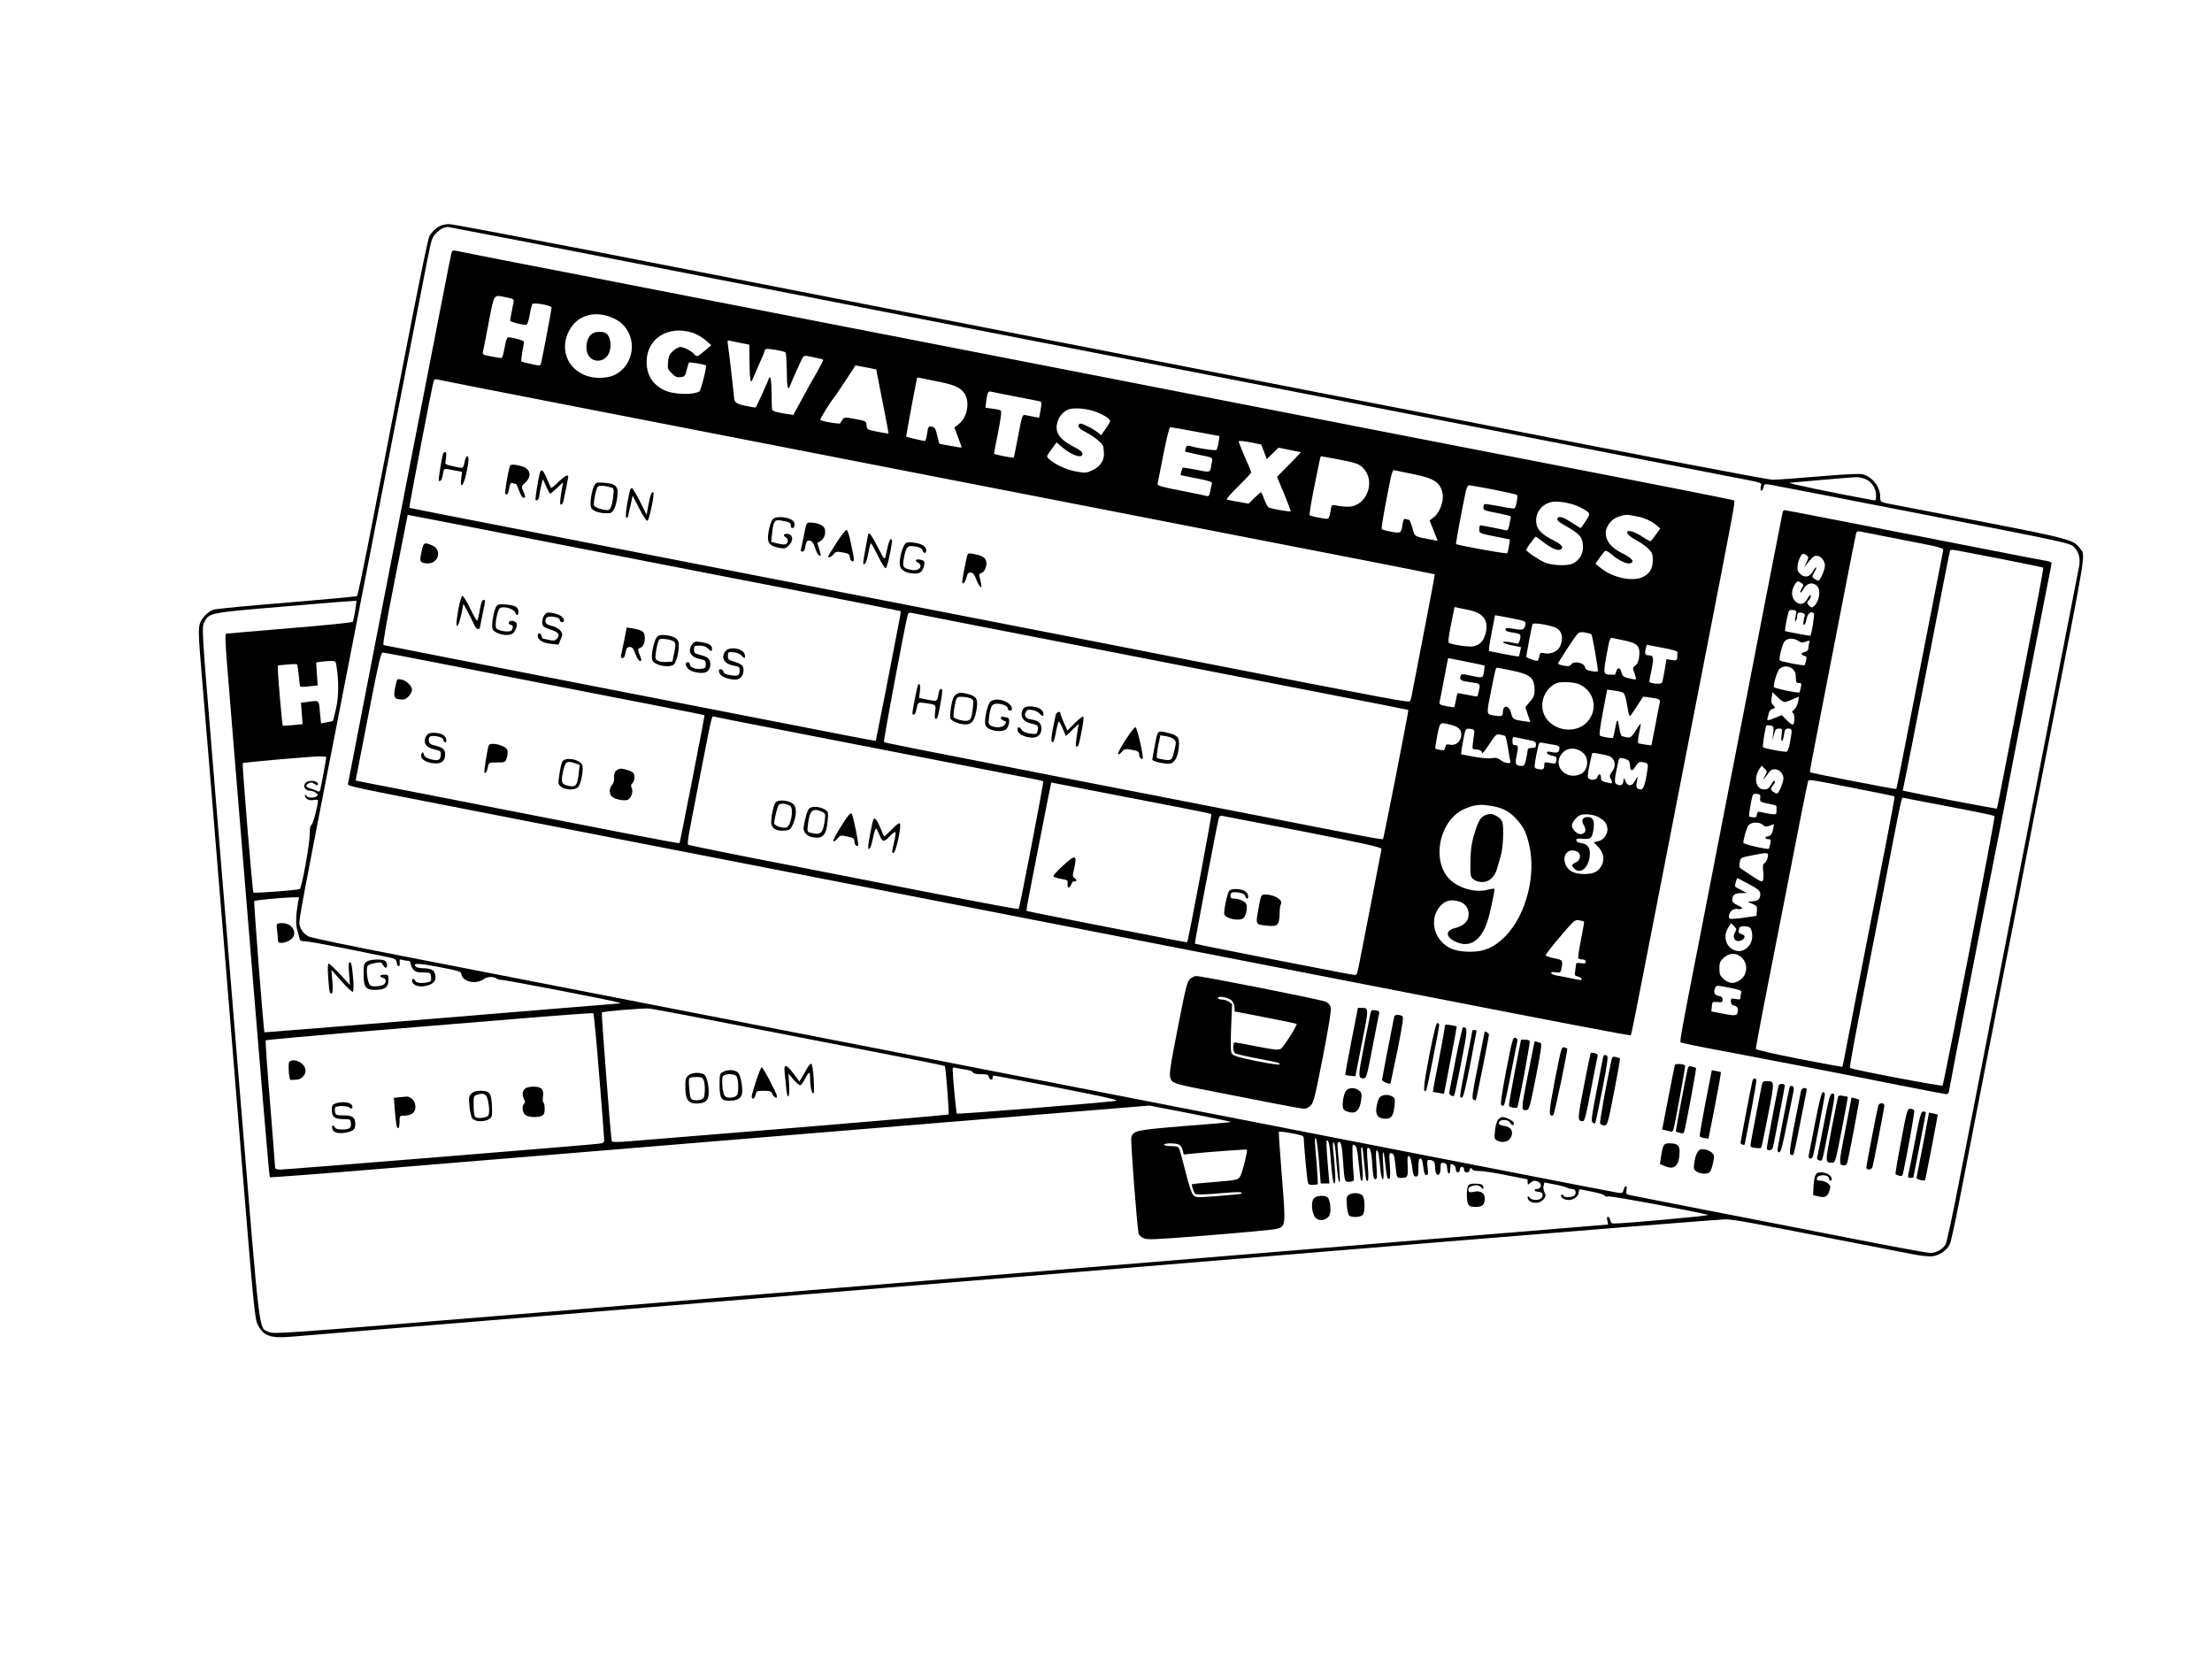 <?xml version="1.0" standalone="no"?>
<!DOCTYPE svg PUBLIC "-//W3C//DTD SVG 20010904//EN"
 "http://www.w3.org/TR/2001/REC-SVG-20010904/DTD/svg10.dtd">
<svg version="1.0" xmlns="http://www.w3.org/2000/svg"
 width="1600pt" height="1200pt" viewBox="0 0 1600 1200"
 preserveAspectRatio="xMidYMid meet">
<g transform="translate(0,1200) scale(0.1,-0.1)"
fill="#000000" stroke="none">
<path d="M3190 10369 c-32 -13 -68 -47 -85 -80 -8 -14 -61 -270 -120 -570 -58
-299 -142 -728 -186 -954 -44 -225 -109 -558 -144 -739 -36 -181 -68 -333 -72
-337 -4 -4 -233 -25 -509 -48 -275 -22 -514 -45 -530 -51 -37 -14 -71 -46 -92
-85 -19 -38 -19 -81 7 -385 11 -135 34 -409 51 -610 106 -1285 150 -1823 235
-2870 88 -1074 98 -1179 118 -1219 41 -84 92 -103 243 -90 55 5 293 24 529 44
237 19 732 60 1100 90 369 31 969 80 1335 110 366 30 1158 95 1760 145 602 50
1230 101 1395 115 165 13 1176 97 2246 185 1071 88 1973 160 2005 160 61 0
135 -13 834 -150 228 -44 462 -90 520 -101 58 -12 124 -19 147 -16 52 5 110
47 128 91 7 17 34 139 60 271 25 132 86 445 135 695 49 250 102 525 119 610
34 175 91 470 152 778 41 210 81 417 143 740 19 97 71 362 115 587 274 1401
257 1291 213 1352 -41 57 -81 68 -677 184 -313 60 -606 117 -650 125 -118 22
-115 21 -115 61 0 71 -55 142 -125 162 -24 6 -119 2 -317 -15 -156 -13 -306
-24 -334 -24 -41 0 -1025 188 -2794 535 -96 19 -326 63 -510 99 -184 36 -614
120 -955 186 -341 67 -780 152 -975 190 -195 38 -805 157 -1355 264 -550 107
-1440 281 -1977 386 -538 104 -992 190 -1010 189 -18 0 -44 -5 -58 -10z m642
-124 c326 -64 940 -183 1363 -266 424 -82 964 -188 1200 -234 237 -46 673
-131 970 -189 297 -58 990 -193 1540 -300 550 -107 1430 -279 1955 -381 525
-102 1056 -206 1180 -230 124 -24 308 -60 410 -80 326 -63 293 -53 286 -86 -7
-36 11 -39 20 -3 6 24 9 25 48 18 22 -3 520 -100 1104 -214 1052 -205 1064
-208 1094 -237 35 -35 47 -82 37 -138 -10 -50 -259 -1329 -424 -2175 -68 -349
-171 -880 -230 -1180 -58 -300 -110 -565 -115 -590 -5 -25 -48 -245 -96 -490
-47 -245 -93 -457 -101 -471 -21 -36 -68 -62 -112 -62 -20 0 -301 52 -626 116
-324 64 -788 154 -1030 201 -242 48 -464 91 -493 97 -52 10 -53 11 -47 40 8
37 -12 40 -21 3 -6 -24 -10 -26 -43 -21 -20 3 -373 71 -786 152 -412 80 -1117
217 -1565 305 -448 87 -1071 209 -1385 270 -313 61 -649 126 -745 145 -96 19
-362 70 -590 115 -228 45 -759 148 -1180 230 -421 82 -952 185 -1180 230 -590
115 -643 125 -1360 265 -355 68 -660 132 -677 141 -36 19 -56 45 -67 87 -6 27
17 151 284 1517 49 250 168 862 265 1360 97 498 214 1099 260 1335 46 237 98
504 116 594 30 152 34 165 65 196 18 19 43 35 56 38 13 2 24 5 25 6 1 0 269
-51 595 -114z m9665 -1712 c44 -21 73 -67 73 -117 0 -37 -1 -38 -27 -33 -285
52 -621 123 -598 125 80 8 454 40 483 41 19 0 50 -7 69 -16z m-10928 -951 c-6
-38 -14 -74 -18 -80 -3 -5 -208 -26 -456 -46 -247 -20 -455 -39 -460 -40 -8
-3 -5 -71 7 -217 9 -118 54 -657 98 -1199 172 -2097 207 -2510 212 -2515 3 -3
360 24 794 60 1983 164 4081 336 4929 406 l640 52 300 -58 c165 -32 295 -60
290 -61 -6 -2 -158 -15 -340 -29 -351 -29 -369 -33 -382 -83 -6 -27 43 -669
54 -698 3 -8 18 -22 34 -30 27 -13 71 -11 477 21 246 20 464 40 484 46 69 18
69 22 40 381 -14 175 -24 320 -21 322 3 3 44 -2 92 -11 67 -12 87 -19 87 -32
0 -27 20 -254 26 -298 5 -41 7 -43 38 -43 18 0 35 2 37 4 3 3 -1 67 -7 143
-16 176 -16 199 -5 188 5 -6 15 -81 22 -167 l12 -158 32 0 31 0 -13 152 c-7
83 -10 154 -7 157 12 12 22 -27 28 -113 11 -147 18 -196 29 -196 10 0 6 99
-10 244 -4 39 -2 57 4 53 6 -4 14 -51 17 -104 9 -126 17 -183 25 -183 6 0 2
72 -13 238 -3 39 -1 52 9 52 16 0 22 -28 30 -145 10 -142 11 -147 48 -143 25
2 32 7 30 23 -10 110 -14 245 -7 245 25 -1 32 -25 42 -133 6 -65 13 -121 16
-124 15 -16 17 15 8 119 -9 104 -9 128 2 117 2 -2 9 -55 14 -117 6 -63 13
-116 16 -120 15 -14 17 14 9 118 -5 61 -6 113 -3 115 20 12 30 -21 36 -118 6
-85 10 -107 22 -107 13 0 14 16 8 105 -5 67 -4 105 2 105 11 0 17 -33 27 -142
4 -38 11 -68 17 -68 7 0 8 34 3 103 -9 122 4 124 16 2 9 -91 15 -109 30 -100
5 4 6 45 2 97 -6 85 -5 90 13 86 16 -3 20 -16 28 -91 9 -86 9 -87 37 -87 52 0
54 4 51 86 -3 60 -1 75 10 72 8 -3 16 -32 22 -76 7 -60 12 -72 27 -72 17 0 19
8 19 65 0 49 3 65 14 65 10 0 16 -19 21 -60 5 -44 11 -60 22 -60 13 0 15 9 9
55 -5 44 -3 55 8 55 34 0 46 -13 46 -49 0 -20 4 -42 9 -50 15 -23 31 -2 31 40
0 36 2 40 23 37 18 -2 23 -10 25 -40 4 -48 22 -50 22 -3 0 19 2 35 4 35 20 0
36 -16 36 -36 0 -15 6 -24 15 -24 8 0 15 9 15 20 0 11 7 20 15 20 8 0 15 -9
15 -20 0 -13 7 -20 20 -20 11 0 20 7 20 15 0 8 5 15 10 15 6 0 10 -4 10 -10 0
-5 22 -10 48 -10 26 0 115 -13 197 -30 83 -16 151 -30 153 -30 1 0 2 -10 2
-22 0 -20 1 -20 18 -5 22 20 42 21 66 4 21 -16 12 -47 -15 -47 -10 0 -19 -4
-19 -10 0 -5 11 -10 25 -10 30 0 43 -24 25 -45 -17 -21 -70 -19 -86 3 -11 14
-13 15 -14 2 -1 -42 75 -55 110 -20 23 23 24 33 10 60 -6 11 -8 30 -5 43 l6
24 72 -14 c40 -7 80 -18 89 -23 10 -6 27 -10 38 -10 25 0 36 -25 20 -45 -15
-18 -77 -20 -83 -2 -2 6 -8 9 -12 5 -15 -14 18 -38 51 -38 39 0 74 29 74 60 0
16 5 19 23 15 12 -3 53 -11 92 -19 38 -8 71 -19 73 -25 2 -6 14 -8 26 -5 21 5
679 -118 720 -134 14 -6 -619 -64 -686 -62 -9 0 -18 9 -20 22 -2 12 -9 23 -15
26 -9 2 -11 -5 -7 -26 l6 -29 -79 -7 c-43 -3 -541 -44 -1108 -91 -566 -46
-1714 -141 -2550 -210 -836 -69 -1657 -136 -1825 -150 -168 -14 -1156 -95
-2197 -181 -1826 -150 -1893 -155 -1927 -139 -76 36 -61 -86 -206 1675 -72
877 -165 2006 -206 2508 -74 899 -75 914 -57 950 35 70 30 69 590 116 280 24
509 42 511 41 1 -1 -3 -34 -9 -73z m-136 -394 c18 -107 18 -225 -2 -311 -11
-49 -21 -90 -23 -92 -2 -1 -22 -6 -45 -10 l-41 -7 -8 81 c-7 90 -3 86 -89 74
l-48 -6 6 -78 6 -77 -70 -7 c-39 -4 -72 -6 -74 -4 -4 5 -35 359 -35 403 l0 33
67 6 c37 4 69 4 72 1 3 -3 8 -39 12 -80 3 -41 8 -77 11 -80 3 -3 33 -2 66 2
l60 6 -6 83 -5 83 29 5 c16 2 48 5 70 6 40 1 42 -1 47 -31z m-73 -665 c0 -12
-40 -227 -45 -241 -3 -8 -10 -10 -22 -3 -10 5 -31 13 -48 18 -34 10 -38 21
-13 37 13 8 23 8 38 -2 24 -15 30 -15 30 -2 0 18 -43 28 -72 18 -45 -16 -31
-68 17 -68 12 0 30 -7 41 -15 16 -13 17 -16 4 -25 -21 -14 -67 -12 -73 3 -2 6
-7 9 -11 6 -4 -4 1 -14 10 -24 12 -12 27 -15 51 -12 18 3 33 3 33 -1 0 -36
-36 -175 -47 -179 -9 -4 -13 -25 -13 -72 0 -69 -57 -382 -72 -392 -11 -7 -329
-32 -335 -25 -7 7 -83 930 -77 936 6 6 468 46 552 49 28 0 52 -2 52 -6z m-204
-1050 c-15 -84 -18 -156 -8 -191 6 -20 13 -49 17 -64 4 -22 10 -26 38 -26 17
0 136 -21 262 -46 127 -26 268 -55 315 -64 81 -16 85 -19 90 -47 6 -34 26 -31
21 4 -2 21 0 23 21 18 12 -4 31 -7 41 -7 10 0 17 -8 17 -19 0 -10 8 -29 18
-42 15 -18 29 -23 73 -23 53 -1 54 -2 57 -32 3 -26 -1 -33 -20 -38 -42 -11
-88 -7 -94 9 -8 19 -24 20 -24 1 0 -27 41 -46 84 -40 58 9 86 29 86 62 0 48
-22 67 -79 68 -28 0 -56 5 -62 11 -28 28 10 28 163 -1 147 -28 163 -33 166
-53 8 -56 105 -76 163 -34 25 18 70 19 94 1 6 -4 21 -8 35 -8 27 0 785 -146
835 -161 28 -8 29 -9 5 -10 -14 -1 -594 -48 -1290 -106 -695 -57 -1265 -103
-1267 -102 -6 6 -79 943 -74 949 6 7 180 24 270 27 l54 1 -7 -37z m3329 -918
c413 -80 884 -172 1048 -204 164 -32 299 -60 301 -62 7 -7 33 -344 27 -350 -3
-3 -490 -45 -1081 -94 -591 -48 -1137 -93 -1214 -99 -94 -8 -139 -8 -141 -1
-7 23 -76 927 -72 932 8 7 298 32 342 28 22 -1 378 -69 790 -150z m-1151 -330
c20 -242 36 -452 36 -467 0 -25 -4 -27 -52 -32 -105 -12 -2254 -186 -2290
-186 -24 0 -38 5 -38 13 0 6 -16 216 -36 464 -21 249 -35 455 -32 458 3 3 275
28 604 56 330 27 860 71 1179 97 319 27 583 46 587 43 3 -3 23 -204 42 -446z
m2652 38 c25 -3 48 -12 51 -19 3 -9 23 -14 58 -14 44 0 54 -3 58 -20 6 -23 27
-27 27 -5 0 8 3 15 8 15 4 1 211 -39 461 -87 333 -65 446 -90 425 -95 -40 -10
-1146 -99 -1153 -93 -4 5 -29 257 -30 314 -1 20 3 22 24 17 14 -4 46 -9 71
-13z m1544 -543 c10 -5 21 -24 25 -40 l7 -31 56 6 c136 14 397 33 401 29 7 -7
-30 -155 -45 -186 -17 -33 -21 -34 -204 -49 -80 -6 -147 -13 -148 -14 -2 -2 1
-20 8 -39 11 -34 14 -36 58 -36 26 0 100 5 166 11 106 9 138 8 125 -5 -2 -3
-77 -10 -167 -17 -157 -12 -163 -12 -181 7 -12 12 -33 77 -56 169 -20 82 -41
157 -46 167 -7 14 -22 18 -59 18 -28 0 -50 5 -50 10 0 13 86 13 110 0z"/>
<path d="M3266 10173 c-3 -10 -35 -171 -71 -358 -36 -187 -106 -545 -155 -795
-147 -754 -521 -2674 -523 -2690 -2 -17 5 -18 913 -195 300 -58 831 -162 1180
-230 349 -68 961 -187 1360 -265 399 -78 919 -179 1155 -225 237 -46 860 -168
1385 -270 525 -102 1137 -222 1360 -265 1451 -283 1920 -373 1925 -368 6 6 14
44 220 1103 80 413 214 1097 296 1520 235 1204 241 1237 232 1245 -7 5 -373
78 -1808 356 -93 18 -435 85 -760 148 -324 63 -858 167 -1185 231 -327 64
-791 154 -1030 201 -239 47 -502 98 -585 114 -164 32 -1252 244 -2460 479
-423 83 -912 178 -1085 211 -173 34 -325 64 -337 67 -15 3 -23 -1 -27 -14z
m397 -324 c50 -10 56 -14 52 -33 -13 -66 -25 -128 -25 -136 0 -8 84 -30 115
-30 9 0 17 24 26 69 6 38 15 75 19 81 9 15 140 -9 140 -25 0 -12 -66 -359 -76
-401 -5 -21 -7 -21 -72 -7 -36 7 -68 16 -71 18 -2 3 1 34 7 69 7 35 12 68 12
74 0 9 -81 32 -114 32 -9 0 -18 -26 -26 -75 -7 -41 -17 -75 -23 -75 -5 0 -39
5 -74 12 -57 10 -64 14 -60 32 3 12 22 108 42 214 42 215 31 200 128 181z
m787 -157 c127 -64 160 -234 68 -347 -44 -53 -98 -77 -177 -78 -194 -3 -310
168 -227 336 59 121 199 159 336 89z m560 -99 c28 -9 70 -33 93 -53 l42 -37
-34 -29 c-67 -57 -70 -58 -89 -36 -22 24 -75 52 -101 52 -12 0 -35 -13 -52
-28 -26 -23 -33 -38 -37 -80 -4 -47 -2 -54 27 -82 24 -25 38 -31 63 -28 30 3
34 7 45 52 7 26 14 51 17 54 5 4 115 -14 122 -21 8 -7 -36 -181 -47 -188 -46
-28 -193 -23 -257 10 -83 42 -124 108 -125 202 -1 169 155 269 333 212z m348
-74 l62 -12 1 -101 c1 -55 2 -108 3 -116 2 -8 4 -26 5 -40 1 -20 6 -14 25 30
12 30 35 81 49 113 15 32 27 62 27 67 0 5 4 12 10 15 11 7 130 -14 142 -24 4
-3 8 -64 9 -134 1 -127 8 -152 27 -99 14 37 75 173 88 195 9 16 15 17 78 3 37
-7 69 -16 71 -18 2 -2 -23 -51 -56 -108 -34 -58 -64 -112 -67 -120 -4 -8 -27
-50 -51 -93 l-43 -78 -42 6 c-85 13 -111 21 -112 35 -1 8 -2 63 -3 123 -1 64
-5 107 -11 107 -5 0 -10 -4 -10 -10 0 -8 -87 -200 -94 -207 -2 -2 -34 3 -71
11 -66 14 -84 26 -85 56 0 17 -37 336 -45 388 -4 28 -2 33 12 28 10 -3 46 -10
81 -17z m1025 -422 c26 -127 45 -232 44 -233 -1 -1 -37 5 -79 13 -75 15 -77
16 -80 47 -3 30 -4 31 -82 45 -74 14 -79 14 -92 -3 -7 -11 -15 -23 -16 -28 -3
-8 -134 14 -145 25 -4 5 79 139 97 157 3 3 40 57 82 121 l76 116 75 -14 75
-15 45 -231z m383 147 c136 -27 175 -43 207 -85 46 -62 25 -181 -41 -229 l-29
-22 27 -71 c15 -40 27 -73 26 -74 -1 -2 -37 4 -80 12 -43 8 -79 15 -81 15 -1
0 -8 27 -16 59 -11 49 -17 60 -36 64 -28 5 -29 4 -38 -55 -4 -27 -10 -48 -14
-48 -15 1 -132 28 -136 31 -3 3 77 429 80 429 1 0 60 -12 131 -26z m-2686
-169 c498 -97 1274 -248 1725 -336 451 -88 899 -175 995 -194 241 -47 1630
-317 2155 -420 237 -46 653 -127 925 -180 272 -53 496 -98 498 -99 1 -2 -33
-187 -77 -412 -44 -225 -83 -428 -87 -450 -3 -23 -10 -47 -14 -54 -8 -14 -50
-6 -1670 310 -278 55 -1027 201 -1665 325 -638 124 -1317 257 -1510 294 -192
38 -809 158 -1370 267 -561 109 -1022 199 -1024 201 -4 3 167 895 177 921 2 7
12 10 21 8 9 -3 423 -84 921 -181z m3275 55 c88 -17 165 -32 171 -34 8 -3 8
-20 1 -61 l-11 -57 -35 7 c-20 4 -47 9 -61 12 -26 5 -26 4 -55 -149 -16 -84
-30 -155 -31 -157 -5 -6 -144 21 -144 28 0 4 13 74 30 156 20 104 26 151 18
156 -6 4 -33 10 -61 13 l-49 7 6 51 c9 64 13 71 40 64 11 -3 93 -19 181 -36z
m575 -110 c59 -23 99 -50 100 -66 0 -6 -15 -31 -33 -56 l-32 -46 -25 20 c-37
30 -119 70 -130 63 -23 -14 -6 -37 49 -64 59 -30 120 -82 122 -104 1 -7 2 -26
4 -42 4 -52 -24 -97 -79 -124 -47 -23 -52 -24 -120 -12 -69 11 -156 52 -199
91 -19 19 -19 19 18 69 l37 51 40 -34 c71 -61 148 -86 148 -48 0 12 -19 28
-55 46 -71 36 -109 68 -125 106 -25 61 18 149 83 170 45 13 135 4 197 -20z
m718 -142 l173 -32 -7 -46 c-3 -25 -10 -49 -15 -54 -7 -8 -139 12 -200 30 -11
3 -19 -3 -22 -18 -4 -12 -5 -23 -4 -25 2 -1 37 -9 78 -18 131 -27 121 -21 114
-63 -13 -75 -4 -71 -112 -50 -53 10 -97 17 -99 16 -1 -2 -5 -15 -9 -29 l-6
-26 116 -23 c96 -19 115 -25 111 -39 -3 -9 -8 -33 -12 -54 -5 -29 -11 -38 -23
-35 -9 3 -94 20 -189 39 -140 27 -172 36 -169 49 2 8 21 104 42 213 21 108 43
197 49 197 6 0 89 -14 184 -32z m495 -146 l20 -53 42 41 43 42 77 -16 c42 -9
80 -16 83 -16 4 0 -33 -40 -82 -89 l-89 -90 51 -122 c28 -68 50 -125 47 -127
-6 -6 -149 19 -161 29 -6 5 -19 31 -29 57 -10 26 -20 49 -22 51 -2 3 -23 -15
-48 -39 l-44 -43 -73 13 c-40 7 -78 14 -84 17 -6 2 31 45 83 95 51 51 93 96
93 100 0 5 -9 28 -19 51 -35 78 -71 166 -71 175 0 5 37 2 81 -7 l82 -16 20
-53z m524 -52 c142 -27 165 -35 195 -68 92 -97 21 -277 -110 -277 -26 0 -63 3
-83 8 -36 7 -37 7 -43 -30 -14 -75 -9 -72 -81 -58 -36 6 -68 15 -72 18 -3 4 9
80 26 169 45 226 52 258 56 258 2 0 53 -9 112 -20z m558 -110 c148 -30 192
-58 209 -137 12 -52 -18 -136 -58 -170 l-35 -28 29 -73 29 -74 -37 7 c-135 25
-127 20 -146 86 -9 32 -20 59 -25 59 -5 0 -16 3 -24 6 -12 4 -17 -5 -22 -39
-10 -65 -12 -66 -82 -53 -34 6 -64 14 -68 18 -4 3 8 80 25 170 52 272 49 260
74 255 11 -3 71 -15 131 -27z m577 -111 c90 -18 167 -35 171 -39 8 -7 -6 -86
-17 -97 -3 -3 -52 3 -108 15 -57 11 -106 18 -110 15 -5 -2 -8 -13 -8 -23 0
-21 0 -21 119 -45 41 -9 76 -17 78 -19 2 -2 -2 -26 -8 -55 -9 -45 -13 -50 -32
-46 -50 12 -169 35 -178 35 -5 0 -9 -13 -9 -28 0 -31 -5 -29 163 -62 l59 -12
-7 -46 c-4 -26 -10 -50 -13 -54 -6 -6 -362 58 -370 67 -3 3 43 255 70 378 6
29 15 47 24 47 8 0 87 -14 176 -31z m623 -126 c83 -44 83 -43 45 -102 -18 -28
-35 -51 -36 -51 -2 0 -31 18 -65 40 -60 39 -92 49 -103 32 -8 -13 7 -28 57
-55 107 -60 127 -85 127 -157 0 -49 -27 -93 -73 -116 -36 -19 -151 -15 -202 7
-46 20 -135 80 -135 91 0 6 14 29 32 52 17 22 33 43 34 44 1 2 25 -14 52 -35
57 -45 105 -68 127 -59 31 12 14 36 -47 67 -80 40 -116 74 -124 117 -15 78 35
148 115 162 47 8 145 -11 196 -37z m-6955 -353 c426 -83 1060 -206 1408 -274
348 -68 634 -125 637 -127 2 -2 -7 -56 -20 -119 -12 -63 -53 -272 -90 -465
-38 -192 -69 -351 -70 -353 -2 -2 -94 15 -206 37 -112 22 -910 178 -1774 346
-863 168 -1575 307 -1581 309 -7 3 21 165 82 473 51 257 93 468 93 469 1 0
169 -32 374 -72 204 -40 721 -141 1147 -224z m7375 284 c47 -8 111 -38 142
-67 l22 -20 -32 -44 c-17 -25 -34 -46 -37 -48 -3 -2 -29 12 -57 31 -28 19 -66
37 -83 41 -54 10 -34 -27 33 -63 32 -17 73 -45 90 -63 27 -27 32 -39 32 -80 0
-62 -20 -98 -69 -123 -75 -38 -216 -9 -307 63 l-39 31 30 43 c17 24 35 47 40
50 6 4 26 -7 46 -24 48 -43 111 -73 135 -66 37 12 16 37 -66 78 -118 60 -145
159 -63 234 25 24 90 44 123 38 11 -2 38 -7 60 -11z m-1227 -675 c111 -21 152
-76 128 -170 -15 -56 -41 -84 -89 -94 -27 -7 -155 12 -176 25 -8 4 -3 44 14
130 14 67 25 125 25 127 0 2 8 2 18 -1 9 -3 45 -10 80 -17z m-2843 -253 c633
-123 1434 -279 1780 -347 347 -67 631 -123 632 -124 4 -2 -178 -929 -183 -934
-6 -6 -81 8 -979 184 -412 80 -1004 196 -1315 256 -1133 221 -1310 256 -1316
262 -6 5 156 867 172 920 4 14 12 17 32 13 15 -4 545 -107 1177 -230z m3179
188 c85 -18 86 -18 77 -52 -8 -30 -21 -32 -98 -18 -35 6 -43 5 -43 -7 0 -11
15 -17 50 -22 27 -4 52 -10 55 -15 9 -15 -7 -71 -20 -66 -7 2 -34 8 -60 12
-70 10 -49 -11 26 -25 l61 -12 -6 -31 c-3 -18 -8 -33 -10 -36 -3 -2 -50 6
-107 17 -56 12 -103 21 -105 21 -8 0 -3 39 18 147 l22 113 35 -6 c20 -3 67
-13 105 -20z m302 -66 c43 -21 55 -78 28 -134 -18 -38 -72 -60 -119 -48 -22 5
-26 2 -31 -25 -4 -17 -9 -31 -13 -31 -21 0 -81 22 -81 30 0 12 40 222 45 236
4 13 132 -8 171 -28z m255 -47 c8 -9 52 -261 46 -267 -2 -3 -23 -2 -46 2 -32
5 -43 12 -47 30 -8 31 -79 45 -98 19 -10 -14 -21 -16 -54 -10 -23 4 -42 11
-42 15 0 9 114 184 139 213 12 14 23 17 56 12 22 -4 43 -10 46 -14z m244 -45
c89 -19 109 -40 102 -110 -3 -36 -11 -55 -27 -68 -22 -18 -22 -20 -7 -58 8
-22 12 -42 9 -44 -4 -2 -27 2 -51 8 -39 9 -46 16 -53 44 -10 37 -29 38 -38 3
-3 -12 -8 -22 -12 -22 -5 1 -18 1 -30 1 -50 0 -52 8 -27 143 21 117 24 126 43
122 12 -3 52 -11 91 -19z m379 -84 c-1 -7 -2 -23 -2 -37 -2 -23 -5 -25 -40
-19 l-38 6 -13 -79 c-7 -44 -16 -85 -20 -92 -8 -13 -91 -5 -91 9 0 4 7 42 16
85 18 87 15 105 -21 105 -26 0 -31 13 -19 56 l5 20 112 -21 c71 -13 112 -25
111 -33z m-8835 -103 c1377 -268 1795 -350 1797 -352 3 -3 -177 -921 -181
-926 -2 -2 -181 31 -397 73 -680 133 -1191 233 -1573 307 -203 39 -371 72
-372 73 -1 1 7 42 17 91 10 50 50 258 90 463 57 293 76 372 88 372 8 0 247
-45 531 -101z m7307 35 c71 -14 130 -27 132 -28 1 -2 0 -22 -4 -45 -7 -47 -8
-47 -101 -27 -60 13 -63 13 -69 -7 -8 -25 6 -33 67 -41 77 -10 78 -11 67 -59
-5 -23 -10 -43 -12 -44 -2 -2 -34 3 -72 11 -38 8 -70 13 -71 12 -2 -1 -7 -24
-12 -50 -5 -26 -10 -49 -12 -51 -2 -2 -28 2 -57 7 -47 10 -53 13 -49 32 3 12
18 87 33 169 15 81 28 147 29 147 1 0 60 -12 131 -26z m328 -64 c138 -28 166
-53 166 -144 0 -34 -7 -50 -34 -82 l-33 -39 18 -54 19 -54 -50 7 c-72 10 -79
14 -90 58 -17 61 -59 62 -60 1 0 -25 -10 -27 -72 -17 -46 8 -47 9 -13 175 33
165 34 169 44 169 5 0 52 -9 105 -20z m521 -118 c83 -58 97 -171 30 -249 -92
-108 -288 -64 -324 72 -21 82 23 172 99 204 14 6 54 9 90 6 50 -4 74 -11 105
-33z m285 -42 c11 -6 20 -35 29 -89 7 -45 16 -81 20 -81 3 0 26 32 51 71 l45
70 48 -6 c64 -8 78 -14 73 -34 -2 -9 -17 -83 -32 -165 l-29 -148 -43 6 c-24 3
-47 8 -52 11 -4 2 -1 35 6 71 8 37 13 68 12 70 -2 1 -19 -22 -37 -51 -36 -56
-39 -57 -98 -40 -6 2 -14 23 -18 47 -13 83 -18 86 -31 14 -7 -38 -15 -70 -17
-73 -6 -5 -81 7 -94 16 -7 4 1 64 21 169 l31 164 49 -7 c27 -3 57 -10 66 -15z
m-6220 -244 c184 -36 684 -133 1110 -216 426 -83 805 -157 843 -164 37 -7 70
-15 73 -18 5 -6 -170 -915 -178 -923 -3 -3 -214 36 -469 85 -255 50 -790 154
-1189 232 -399 77 -729 144 -733 148 -5 4 1 54 12 111 11 57 50 257 86 444 78
400 72 377 93 371 9 -3 168 -34 352 -70z m4968 13 c61 -15 82 -34 82 -74 0
-45 -39 -80 -79 -72 -27 6 -32 3 -37 -19 -6 -22 -10 -24 -38 -18 -17 3 -32 8
-34 9 -2 2 5 44 14 94 20 100 17 98 92 80z m176 -54 c-1 -11 -5 -44 -9 -72 -7
-49 -6 -53 13 -53 32 0 52 -11 52 -27 0 -9 23 19 51 62 49 74 52 77 82 71 17
-3 33 -8 35 -11 5 -4 19 -72 28 -135 3 -19 7 -41 9 -47 7 -21 -40 -15 -69 8
-22 17 -35 20 -67 15 -24 -4 -77 1 -131 11 l-90 17 5 41 c4 22 11 64 17 93 12
52 13 53 43 50 25 -2 32 -8 31 -23z m384 -56 c55 -10 62 -14 62 -35 0 -20 -5
-24 -30 -24 -20 0 -30 -5 -30 -15 0 -7 -5 -37 -11 -65 -9 -41 -14 -50 -32 -50
-43 0 -50 13 -38 69 15 71 14 81 -9 81 -16 0 -20 7 -20 31 0 27 3 30 23 26 12
-3 50 -11 85 -18z m190 -36 c30 -4 42 -10 42 -22 0 -32 -14 -40 -53 -32 -28 7
-37 6 -37 -5 0 -7 16 -16 36 -20 31 -6 35 -10 32 -33 -2 -14 -7 -25 -13 -25
-5 1 -25 4 -42 7 -30 6 -33 4 -33 -18 0 -30 -8 -35 -44 -28 -27 6 -28 8 -23
47 3 23 11 65 18 95 11 53 11 53 43 47 17 -4 50 -9 74 -13z m215 -61 c44 -41
33 -127 -20 -151 -104 -48 -205 57 -138 145 38 50 107 52 158 6z m174 -17 c53
-12 70 -71 32 -118 -16 -21 -18 -31 -10 -46 15 -26 14 -41 -1 -37 -7 3 -25 7
-40 10 -21 5 -28 12 -28 31 0 30 -16 33 -25 5 -7 -21 -39 -27 -63 -12 -10 7
-9 24 3 88 9 43 18 84 20 91 4 11 18 9 112 -12z m155 -39 c4 -6 8 -20 8 -31 1
-44 16 -48 39 -11 23 37 30 40 70 29 21 -5 23 -10 18 -47 -14 -99 -29 -146
-45 -146 -33 0 -41 14 -33 53 11 45 7 47 -14 7 -20 -39 -51 -40 -67 -2 l-12
27 -4 -27 c-3 -29 -24 -36 -51 -19 -15 9 -13 36 10 142 11 50 11 50 42 43 18
-3 35 -12 39 -18z m-3866 -217 c170 -33 428 -83 574 -111 146 -28 268 -53 272
-57 5 -5 -168 -921 -175 -927 -3 -3 -1157 223 -1161 227 -3 2 4 45 14 94 9 50
50 258 90 463 40 204 73 372 74 372 1 0 141 -27 312 -61z m2879 -110 c78 -14
122 -38 172 -92 52 -57 70 -91 92 -180 56 -221 -20 -517 -171 -670 -79 -79
-149 -111 -248 -111 -97 0 -152 16 -200 60 -73 66 -89 175 -37 251 35 51 76
69 133 57 58 -11 88 -47 87 -100 -1 -48 -35 -81 -98 -97 -76 -19 -69 -68 14
-103 96 -40 176 15 221 155 16 47 50 206 50 231 0 4 -23 1 -51 -6 -83 -22
-195 7 -264 67 -144 127 -91 427 90 514 76 35 121 41 210 24z m758 -75 c49
-25 66 -44 73 -80 8 -43 -24 -90 -67 -99 l-31 -7 31 -32 c39 -41 49 -91 27
-134 -24 -47 -56 -63 -123 -64 -75 -1 -119 21 -139 69 -28 67 20 122 82 94 32
-14 30 -60 -4 -77 -35 -17 -37 -22 -17 -44 48 -53 115 11 115 109 0 44 -21 68
-65 73 -18 2 -31 10 -33 19 -2 14 5 15 45 12 60 -6 71 5 80 76 7 57 -6 81 -42
81 -38 0 -50 -24 -29 -58 20 -35 14 -57 -16 -65 -27 -7 -70 32 -70 63 0 12 13
35 29 51 24 24 38 29 76 29 25 0 60 -7 78 -16z m-2133 -107 c453 -89 575 -116
573 -128 -3 -18 -150 -776 -166 -854 -12 -56 -14 -60 -37 -56 -55 7 -1143 221
-1147 225 -4 3 161 866 173 909 3 9 11 17 17 17 7 -1 271 -52 587 -113z m2038
-653 c2 -1 -8 -59 -22 -129 -14 -70 -23 -131 -20 -136 3 -5 16 -9 30 -9 15 0
24 -6 24 -16 0 -13 -7 -15 -35 -11 -24 4 -35 2 -35 -6 0 -7 -3 -28 -6 -48 -6
-33 -4 -37 20 -43 14 -3 26 -11 26 -16 0 -12 4 -13 -77 4 -37 8 -85 17 -105
20 -21 4 -38 12 -38 18 0 7 13 9 34 5 31 -5 34 -3 40 25 12 62 10 65 -54 77
-33 7 -60 17 -60 22 0 6 47 66 105 134 102 120 107 124 138 118 18 -3 33 -7
35 -9z"/>
<path d="M4287 9589 c-44 -26 -60 -109 -30 -160 29 -48 96 -51 134 -6 40 49
30 153 -16 171 -25 9 -68 7 -88 -5z"/>
<path d="M3205 8718 c-10 -30 -36 -191 -31 -195 11 -11 24 9 30 47 7 45 3 44
80 28 l58 -11 -6 -50 c-11 -79 16 -54 36 34 19 87 22 129 8 129 -5 0 -12 -12
-16 -27 -14 -64 -11 -61 -57 -52 -96 21 -89 15 -81 64 4 31 3 45 -5 45 -6 0
-14 -6 -16 -12z"/>
<path d="M3686 8623 c-15 -55 -36 -184 -31 -193 11 -18 22 -2 29 41 5 31 10
40 22 35 9 -3 19 -6 24 -6 5 0 16 -22 25 -50 10 -29 23 -50 31 -50 17 0 17 2
-1 46 -15 35 -14 37 15 64 52 48 35 104 -35 120 -58 14 -73 12 -79 -7z"/>
<path d="M3906 8583 c-12 -41 -37 -195 -32 -200 9 -10 26 8 27 30 0 12 7 45
13 72 l13 50 23 -52 c12 -29 26 -53 30 -53 4 0 26 18 50 41 l43 41 -7 -39
c-17 -100 -18 -123 -8 -123 7 0 14 10 17 23 11 49 35 169 35 178 0 21 -27 6
-72 -38 -26 -26 -49 -45 -52 -42 -2 2 -15 31 -29 64 -26 63 -42 78 -51 48z"/>
<path d="M4297 8484 c-18 -35 -31 -125 -23 -152 10 -30 67 -48 134 -44 28 2
49 47 58 124 8 70 -12 90 -96 96 -56 4 -59 3 -73 -24z m127 -11 c16 -4 18 -12
11 -66 -8 -71 -19 -97 -43 -97 -32 0 -90 20 -95 33 -7 17 13 118 26 135 10 13
48 11 101 -5z"/>
<path d="M4555 8448 c-21 -93 -34 -183 -25 -192 5 -5 11 0 14 15 3 13 12 51
19 84 l13 60 48 -93 c27 -53 52 -92 59 -89 13 4 53 194 43 205 -12 11 -22 -16
-36 -91 l-13 -71 -48 97 c-27 53 -54 97 -59 97 -5 0 -12 -10 -15 -22z"/>
<path d="M5588 8243 c-8 -10 -21 -46 -27 -80 -17 -88 -2 -112 82 -127 31 -6
41 -3 63 19 35 35 31 79 -8 83 -31 4 -37 -12 -12 -26 20 -11 15 -46 -8 -50 -9
-2 -35 2 -58 8 l-42 11 7 62 c9 87 18 100 63 92 62 -10 72 -16 72 -36 0 -10 4
-19 9 -19 15 0 23 19 16 39 -12 39 -129 56 -157 24z"/>
<path d="M5816 8133 c-10 -49 -19 -96 -22 -105 -4 -12 0 -18 10 -18 11 0 18
13 22 40 5 29 11 40 24 40 22 0 34 -15 49 -62 12 -36 27 -55 37 -46 2 3 -3 24
-11 48 -8 24 -14 44 -13 44 43 15 65 57 54 99 -6 27 -51 47 -107 47 -25 0 -27
-4 -43 -87z"/>
<path d="M6051 8075 c-33 -52 -61 -97 -61 -100 0 -13 24 -3 39 16 16 20 23 21
67 13 43 -8 49 -12 52 -37 2 -16 9 -27 18 -27 16 0 16 2 -14 144 -9 44 -22 81
-28 83 -6 2 -39 -39 -73 -92z"/>
<path d="M6280 8137 c0 -1 -9 -49 -20 -106 -11 -58 -18 -106 -16 -109 13 -12
26 16 37 78 7 39 15 70 19 70 3 0 26 -40 50 -90 24 -49 49 -90 56 -90 9 0 33
96 47 195 1 6 -3 12 -8 15 -6 3 -16 -20 -23 -50 -7 -30 -15 -66 -18 -80 -5
-21 -13 -11 -55 73 -27 53 -54 97 -59 97 -6 0 -10 -1 -10 -3z"/>
<path d="M6554 8073 c-25 -18 -53 -120 -45 -163 5 -29 34 -49 76 -56 60 -8 82
1 95 41 13 41 9 51 -25 57 -32 7 -42 -8 -15 -22 41 -22 8 -63 -43 -53 -61 11
-69 20 -62 66 12 80 25 107 50 107 48 0 83 -12 88 -31 7 -25 27 -24 27 1 0 11
-10 26 -23 35 -27 18 -107 29 -123 18z"/>
<path d="M6995 7978 c-14 -61 -35 -171 -35 -184 0 -29 20 -12 30 27 9 33 15
40 33 37 15 -2 26 -16 37 -45 9 -24 22 -48 29 -55 11 -11 12 -8 8 17 -3 17 -8
40 -12 52 -5 16 -2 23 13 28 28 8 47 67 32 95 -12 23 -35 33 -92 44 -33 6 -38
4 -43 -16z"/>
<path d="M3051 8020 c-17 -80 -16 -87 25 -94 90 -17 132 95 48 130 -54 23 -61
19 -73 -36z"/>
<path d="M3315 7592 c-18 -102 -17 -148 3 -102 6 14 16 52 23 84 l11 59 32
-60 c18 -34 38 -75 46 -92 7 -17 19 -31 26 -31 8 0 14 2 14 4 0 2 9 48 20 101
24 115 23 105 6 105 -9 0 -17 -25 -26 -75 -7 -41 -16 -75 -19 -75 -4 0 -27 41
-51 90 -24 50 -49 90 -55 90 -7 0 -19 -43 -30 -98z"/>
<path d="M3593 7618 c-15 -18 -32 -92 -33 -140 0 -32 5 -40 31 -53 46 -24 108
-24 125 0 23 31 29 66 13 76 -22 14 -49 10 -49 -6 0 -8 7 -15 15 -15 17 0 19
-18 6 -39 -11 -17 -94 -7 -111 14 -14 17 6 129 26 146 21 17 97 -2 109 -29 13
-29 25 -28 25 2 0 34 -21 47 -87 53 -43 4 -62 2 -70 -9z"/>
<path d="M3935 7547 c-9 -14 -15 -38 -13 -54 3 -24 10 -30 61 -47 60 -19 72
-39 42 -69 -11 -12 -23 -13 -52 -6 -21 5 -41 9 -44 9 -4 0 -9 9 -12 20 -6 25
-27 26 -27 2 0 -31 35 -53 94 -59 l56 -6 15 38 c15 33 15 39 1 61 -10 13 -34
28 -58 35 -48 12 -58 22 -51 50 4 13 14 19 32 19 41 0 71 -11 71 -26 0 -8 7
-14 15 -14 23 0 18 28 -10 46 -13 9 -42 18 -64 21 -34 5 -41 2 -56 -20z"/>
<path d="M4516 7373 c-10 -48 -20 -98 -23 -110 -4 -16 -1 -23 10 -23 10 0 18
14 22 40 6 33 11 40 30 40 19 0 26 -10 41 -50 10 -27 24 -50 31 -50 16 0 16 3
-2 48 -9 20 -12 38 -7 40 31 10 45 32 46 73 1 49 -14 61 -90 74 l-41 6 -17
-88z"/>
<path d="M4757 7398 c-25 -18 -52 -144 -38 -175 16 -34 110 -55 151 -33 19 10
40 85 40 145 0 42 -24 61 -90 70 -31 4 -51 2 -63 -7z m119 -40 c12 -12 12 -24
1 -78 l-13 -65 -42 -3 c-22 -2 -51 2 -63 8 -19 11 -21 17 -15 61 4 28 11 61
17 76 9 24 13 25 55 20 25 -2 52 -11 60 -19z"/>
<path d="M5006 7339 c-35 -50 -11 -92 60 -107 35 -7 39 -11 39 -37 0 -27 -3
-30 -37 -33 -42 -4 -78 12 -78 33 0 8 -7 15 -15 15 -21 0 -19 -26 4 -49 24
-24 101 -37 130 -22 26 14 37 55 23 86 -7 16 -25 27 -61 36 -46 12 -51 15 -51
41 0 26 3 28 40 28 27 0 47 -7 60 -20 25 -25 30 -25 30 0 0 24 -26 38 -83 46
-39 6 -46 3 -61 -17z"/>
<path d="M5246 7288 c-34 -47 -7 -91 63 -103 37 -6 41 -10 41 -35 0 -37 -10
-43 -66 -34 -33 5 -48 12 -51 25 -6 21 -33 26 -33 7 1 -29 31 -51 88 -61 50
-10 80 6 88 48 8 45 -5 61 -65 79 -41 12 -46 16 -46 42 0 28 2 29 40 26 25 -2
46 -10 57 -22 21 -26 30 -25 26 2 -7 48 -114 67 -142 26z"/>
<path d="M6635 7028 c-14 -61 -35 -171 -35 -184 0 -25 19 -15 26 14 15 67 12
64 62 57 84 -11 83 -11 76 -66 -4 -32 -3 -49 4 -49 13 0 17 12 36 118 9 46 13
88 10 93 -10 17 -21 0 -28 -41 -7 -45 -10 -45 -87 -29 l-51 11 6 49 c7 50 -8
71 -19 27z"/>
<path d="M6913 6975 c-16 -11 -24 -33 -33 -85 -7 -39 -9 -77 -6 -86 8 -20 67
-44 109 -44 46 0 65 25 79 98 15 82 4 105 -56 121 -58 14 -67 14 -93 -4z m103
-25 c26 -10 27 -12 21 -69 -8 -73 -14 -88 -38 -94 -23 -6 -91 11 -100 25 -3 5
-2 31 2 56 17 93 17 92 54 92 18 0 46 -5 61 -10z"/>
<path d="M7166 6927 c-24 -17 -51 -144 -37 -174 19 -42 130 -57 155 -21 20 28
21 78 2 78 -8 0 -21 3 -30 6 -10 4 -16 1 -16 -9 0 -8 9 -17 21 -20 17 -5 19
-9 9 -26 -12 -24 -67 -29 -102 -10 -18 10 -20 17 -14 60 11 80 21 99 55 99 42
0 81 -17 81 -35 0 -8 7 -15 15 -15 8 0 15 5 15 11 0 51 -107 90 -154 56z"/>
<path d="M7400 6871 c-27 -52 -1 -93 68 -107 39 -8 46 -17 37 -51 -6 -24 -9
-25 -53 -19 -31 4 -52 13 -61 26 -17 25 -31 26 -31 1 0 -24 35 -47 86 -55 53
-9 87 16 87 64 0 39 -21 58 -75 66 -41 7 -53 25 -37 55 8 16 17 19 47 13 20
-3 45 -16 54 -28 21 -26 35 -14 20 18 -17 38 -123 51 -142 17z"/>
<path d="M7636 6828 c-35 -162 -39 -207 -17 -194 4 3 13 37 20 76 7 38 16 70
20 70 4 0 17 -23 29 -52 l22 -52 46 44 47 45 -7 -40 c-17 -108 -18 -125 -8
-125 13 0 16 10 38 123 9 48 14 90 10 94 -3 4 -31 -17 -61 -47 l-54 -54 -26
57 c-14 32 -25 62 -25 67 0 20 -30 9 -34 -12z"/>
<path d="M8141 6648 c-33 -51 -57 -96 -54 -102 4 -5 16 2 27 15 19 22 26 24
64 17 53 -9 62 -14 62 -38 0 -18 17 -36 25 -28 10 10 -40 228 -52 228 -7 0
-39 -41 -72 -92z"/>
<path d="M8354 6613 c-10 -54 -19 -102 -19 -108 0 -13 97 -34 130 -28 33 7 56
50 62 122 6 66 -6 82 -79 100 -77 18 -74 21 -94 -86z m138 39 c16 -15 16 -23
4 -73 -18 -79 -21 -82 -75 -74 -25 4 -49 10 -53 13 -3 4 1 42 9 85 l16 78 41
-6 c23 -4 49 -14 58 -23z"/>
<path d="M2861 7040 c-19 -88 -12 -99 56 -100 24 0 63 43 63 71 0 27 -41 67
-77 74 -31 6 -31 6 -42 -45z"/>
<path d="M3092 6688 c-39 -50 -20 -92 48 -108 49 -12 51 -14 48 -44 -4 -36
-19 -42 -76 -27 -28 8 -42 18 -46 34 -5 18 -8 19 -15 8 -23 -35 29 -72 102
-73 43 0 66 21 67 62 0 38 -13 51 -66 65 -39 9 -50 17 -52 35 -5 33 10 42 58
34 29 -5 44 -13 47 -25 7 -27 25 -24 21 3 -2 12 -14 28 -28 35 -32 16 -95 17
-108 1z"/>
<path d="M3535 6608 c-11 -32 -36 -190 -31 -196 9 -9 18 5 25 40 7 33 7 33 66
33 59 0 60 0 71 35 6 19 8 44 4 55 -12 34 -125 61 -135 33z"/>
<path d="M4070 6495 c-7 -8 -17 -49 -23 -91 -11 -74 -11 -77 12 -95 30 -25
102 -26 123 -1 23 26 42 136 28 162 -21 38 -115 55 -140 25z m90 -16 l33 -12
-7 -59 c-9 -85 -20 -102 -64 -94 -58 9 -66 24 -52 92 18 87 27 94 90 73z"/>
<path d="M4455 6424 c-10 -10 -15 -29 -13 -50 1 -20 -4 -40 -15 -52 -22 -24
-22 -65 1 -85 21 -19 83 -31 110 -23 27 9 45 61 31 87 -7 15 -6 23 6 35 16 17
20 51 7 72 -9 13 -64 32 -94 32 -9 0 -24 -7 -33 -16z"/>
<path d="M5610 6196 c-18 -23 -39 -137 -29 -163 11 -31 43 -45 92 -41 37 3 44
7 59 38 28 59 33 122 11 149 -25 31 -112 42 -133 17z m107 -27 c25 -22 4 -144
-28 -154 -26 -9 -89 13 -89 30 0 29 23 121 33 133 12 15 61 9 84 -9z"/>
<path d="M5863 6158 c-17 -8 -26 -27 -39 -85 -15 -67 -15 -75 0 -98 10 -14 30
-27 51 -31 77 -14 103 14 112 122 5 57 4 63 -18 77 -33 20 -80 27 -106 15z
m83 -30 c24 -11 26 -15 20 -60 -13 -97 -30 -111 -105 -91 -22 6 -23 9 -17 59
12 103 34 123 102 92z"/>
<path d="M6139 6104 c-36 -43 -117 -179 -112 -188 4 -5 17 3 29 17 22 26 25
27 74 16 43 -9 50 -14 50 -34 0 -24 16 -42 27 -31 7 7 -37 225 -47 231 -4 3
-14 -2 -21 -11z"/>
<path d="M6316 6068 c-9 -25 -36 -170 -36 -189 0 -41 19 -16 30 39 6 31 15 66
19 77 8 18 11 16 26 -20 30 -70 33 -71 82 -23 51 50 51 48 18 -99 -4 -15 -1
-23 8 -23 17 0 60 200 46 214 -5 6 -29 -12 -59 -44 -28 -29 -52 -51 -55 -48
-3 2 -16 31 -29 64 -24 58 -42 77 -50 52z"/>
<path d="M7687 5737 c-37 -34 -67 -67 -67 -74 0 -6 24 -15 53 -20 49 -8 52
-10 49 -36 -4 -34 15 -35 28 -1 6 14 14 23 19 19 5 -3 12 -1 16 4 3 5 -2 14
-12 19 -15 9 -16 16 -5 62 25 110 14 114 -81 27z"/>
<path d="M10750 6106 c-41 -13 -58 -43 -91 -155 -15 -53 -22 -103 -23 -183 -1
-104 0 -111 23 -129 14 -12 39 -19 63 -19 50 0 91 38 108 101 7 24 18 65 26
91 16 54 23 199 11 240 -5 18 -21 35 -45 47 -31 16 -42 17 -72 7z"/>
<path d="M8891 5557 c-14 -18 -42 -152 -35 -171 12 -32 109 -51 138 -27 18 15
30 71 22 99 -7 21 -53 42 -92 42 -17 0 -24 6 -24 19 0 27 12 32 61 25 29 -5
43 -13 46 -25 7 -27 25 -24 21 3 -2 12 -14 28 -28 35 -33 17 -95 16 -109 0z"/>
<path d="M9103 5428 c-22 -118 -23 -115 64 -124 74 -8 87 5 89 86 0 31 4 62 8
68 20 32 -45 72 -116 72 -25 0 -27 -3 -45 -102z"/>
<path d="M12895 8298 c-2 -7 -38 -191 -80 -408 -43 -217 -103 -530 -135 -695
-32 -165 -118 -604 -190 -975 -72 -371 -153 -787 -180 -925 -140 -713 -161
-827 -154 -834 5 -5 135 -32 289 -60 355 -67 900 -172 1300 -252 171 -34 319
-62 330 -63 14 -1 21 6 23 24 4 30 262 1360 334 1720 28 140 53 266 55 280 22
121 276 1428 318 1637 19 95 35 176 35 181 0 5 -17 12 -37 15 -21 3 -225 42
-453 87 -1039 203 -1433 280 -1443 280 -4 0 -9 -6 -12 -12z m872 -204 c281
-54 293 -57 288 -78 -4 -18 -188 -960 -301 -1540 -19 -99 -36 -181 -38 -183
-4 -4 -617 115 -623 121 -4 4 0 26 116 621 38 198 102 524 141 725 39 201 73
373 76 383 4 13 12 17 27 13 12 -2 154 -30 314 -62z m718 -139 c159 -31 292
-59 294 -61 3 -3 -30 -183 -73 -402 -42 -218 -118 -608 -168 -867 -50 -258
-92 -472 -94 -474 -3 -3 -580 107 -660 126 l-21 4 28 137 c16 75 57 288 93
472 155 798 217 1116 221 1126 2 8 17 9 47 3 24 -4 173 -33 333 -64z m-1405
12 c0 -4 -7 -22 -15 -40 l-16 -32 20 25 c41 51 51 60 71 60 30 0 60 -36 60
-70 0 -32 -34 -110 -48 -110 -5 0 -17 6 -28 14 -19 14 -19 15 -1 46 11 17 17
34 14 36 -2 3 -14 -11 -25 -31 -25 -41 -60 -47 -93 -14 -17 17 -20 29 -16 61
3 21 12 50 21 63 14 22 19 23 36 13 11 -7 20 -16 20 -21z m-43 -189 c9 -8 9
-15 -4 -34 -9 -14 -13 -27 -10 -30 3 -3 12 8 21 24 23 44 65 55 98 25 32 -29
18 -116 -25 -151 -11 -9 -18 -8 -32 8 -17 19 -17 21 -1 39 10 11 16 26 14 33
-3 8 -12 0 -22 -19 -24 -47 -62 -54 -94 -18 -27 32 -26 77 3 121 15 24 23 24
52 2z m-43 -203 c-1 -5 -4 -26 -8 -45 -4 -25 -3 -31 4 -20 5 8 10 25 10 38 0
22 14 27 44 16 8 -3 13 -11 11 -17 -12 -39 -14 -67 -6 -67 6 0 14 19 18 42 8
42 34 62 53 41 7 -7 -16 -151 -25 -161 -3 -3 -177 29 -183 34 -4 2 14 101 25
137 3 13 13 17 31 15 15 -2 26 -7 26 -13z m14 -211 c18 -12 29 -14 54 -5 29
10 30 10 24 -12 -3 -12 -6 -30 -6 -39 0 -10 -10 -20 -25 -24 -30 -7 -32 -20
-5 -27 17 -4 20 -10 14 -34 -4 -15 -8 -31 -10 -34 -4 -7 -171 25 -180 34 -9 9
15 109 32 134 17 28 68 31 102 7z m-40 -204 c16 -15 22 -33 22 -60 0 -34 3
-40 21 -40 19 0 21 -4 15 -32 -3 -17 -8 -34 -11 -36 -7 -8 -185 30 -185 39 0
33 26 115 41 130 25 25 70 24 97 -1z m-51 -237 c10 2 35 12 57 22 l38 16 -6
-38 c-4 -21 -17 -46 -29 -56 -15 -13 -18 -20 -9 -24 13 -5 16 -61 4 -80 -6 -9
-19 -2 -46 26 l-38 39 -45 -19 c-52 -22 -64 -24 -59 -6 3 6 7 24 10 38 4 16
15 29 28 32 21 6 21 7 4 26 -14 16 -17 29 -11 57 l6 37 39 -38 c26 -25 45 -36
57 -32z m-91 -227 l-5 -51 11 43 c9 35 15 42 36 42 24 0 24 -2 19 -45 -4 -25
-3 -45 2 -45 5 0 12 20 15 45 6 39 10 45 32 45 28 0 29 -6 12 -97 -6 -36 -17
-67 -24 -70 -13 -5 -164 23 -172 32 -5 5 17 144 24 156 2 4 15 4 30 1 24 -4
25 -7 20 -56z m-60 -308 c-17 -32 -17 -32 1 -12 10 12 23 29 28 37 30 47 105
16 105 -44 0 -28 -34 -109 -46 -109 -14 0 -44 22 -44 32 0 6 7 19 16 29 9 10
14 23 12 30 -2 7 -14 -4 -26 -24 -17 -30 -27 -37 -51 -37 -60 0 -79 81 -35
147 l16 25 21 -21 c21 -20 21 -22 3 -53z m667 -93 c147 -28 269 -54 271 -56 2
-2 -25 -150 -60 -329 -35 -179 -104 -534 -154 -790 -50 -256 -107 -548 -126
-650 -19 -101 -36 -186 -38 -187 -1 -1 -143 25 -314 58 -202 40 -312 66 -312
73 0 7 29 160 64 342 36 181 97 493 136 694 107 553 171 873 177 893 6 22 -16
25 356 -48z m-701 -67 c-3 -29 -3 -29 81 -46 21 -4 38 -10 37 -14 0 -5 0 -20
0 -34 0 -26 -1 -27 -45 -21 -25 4 -56 9 -69 13 -20 5 -25 2 -28 -18 -2 -18 -9
-22 -27 -20 -14 1 -27 4 -29 7 -4 4 13 109 24 148 4 13 14 17 32 15 23 -3 27
-7 24 -30z m1239 -38 c391 -75 450 -87 456 -94 7 -6 -366 -1936 -376 -1948 -7
-8 -658 116 -669 127 -6 5 29 193 178 955 45 228 106 541 135 695 53 272 61
305 68 305 2 0 95 -18 208 -40z m-1219 -157 c16 -14 24 -15 50 -5 l30 11 -7
-37 c-7 -37 -19 -52 -42 -52 -7 0 -13 -4 -13 -10 0 -5 9 -10 21 -10 18 0 20
-4 14 -32 -4 -18 -9 -35 -11 -37 -8 -8 -184 32 -184 43 1 28 22 103 36 124 18
27 78 30 106 5z m34 -235 c-3 -18 -14 -36 -22 -41 -13 -7 -15 -20 -10 -61 3
-28 2 -57 -3 -65 -9 -14 -15 -10 -164 90 -5 4 -7 22 -3 41 6 34 7 35 84 50
122 24 126 24 118 -14z m-156 -182 c94 -49 107 -61 102 -95 -4 -30 -21 -40
-72 -41 -22 -1 -20 -3 13 -17 35 -14 38 -18 35 -52 l-3 -36 -90 -13 c-49 -7
-95 -10 -101 -8 -20 8 -3 57 23 67 14 5 28 7 33 4 4 -3 16 -2 25 1 12 5 6 11
-24 25 -31 14 -41 24 -41 42 0 33 18 47 65 47 l40 1 -40 21 c-22 11 -42 22
-43 24 -7 5 10 65 16 62 4 -2 32 -16 62 -32z m-78 -356 c-27 -43 0 -81 43 -62
32 15 32 38 1 46 -19 5 -22 11 -18 31 3 20 10 25 36 25 44 0 54 -10 60 -57 8
-73 -52 -136 -116 -120 -71 18 -99 100 -58 166 l21 34 22 -22 c18 -18 20 -24
9 -41z m49 -189 c47 -48 37 -130 -21 -164 -41 -25 -75 -21 -112 11 -27 25 -31
36 -31 77 0 41 4 52 31 77 44 39 93 38 133 -1z m-83 -217 c64 -13 82 -20 78
-31 -4 -8 -6 -24 -6 -35 0 -18 -4 -19 -35 -14 -32 6 -35 5 -35 -17 0 -18 7
-27 25 -31 17 -4 25 -13 25 -29 0 -45 -10 -48 -103 -30 l-88 17 3 36 c3 34 4
35 41 32 32 -3 37 -1 37 17 0 16 -8 23 -30 28 -30 6 -37 23 -24 57 8 20 10 20
112 0z"/>
<path d="M8606 4917 c-19 -19 -32 -70 -84 -338 -64 -326 -68 -358 -52 -388 14
-28 45 -36 330 -91 146 -28 344 -67 440 -86 96 -19 185 -34 196 -34 12 0 32
11 45 24 21 21 32 67 88 353 41 211 62 339 57 356 -4 18 -18 33 -39 42 -33 15
-891 185 -934 185 -13 0 -34 -10 -47 -23z m306 -157 c10 -12 18 -34 18 -49 l0
-27 223 -43 c122 -24 224 -45 226 -47 7 -7 -93 -166 -113 -179 -19 -12 -40
-10 -171 15 -83 17 -156 30 -162 30 -8 0 -13 -13 -13 -34 0 -18 6 -38 13 -44
6 -5 75 -22 152 -36 164 -32 177 -35 170 -45 -2 -5 -77 6 -167 24 -120 24
-165 38 -176 51 -11 15 -12 52 -7 190 l7 171 -23 17 c-13 9 -36 16 -51 16 -16
0 -28 5 -28 11 0 20 83 3 102 -21z"/>
<path d="M9775 4469 c-26 -132 -46 -242 -44 -244 2 -2 20 -5 39 -7 l34 -3 47
240 c51 254 51 255 -2 255 l-27 0 -47 -241z"/>
<path d="M9914 4676 c-2 -12 -24 -120 -48 -241 -44 -226 -44 -235 -1 -235 18
0 24 21 64 233 25 127 46 237 48 243 2 7 -10 14 -27 16 -25 4 -31 1 -36 -16z"/>
<path d="M10085 4648 c-3 -12 -84 -426 -88 -457 -2 -13 51 -36 61 -27 1 2 24
111 51 242 41 209 45 240 32 246 -26 11 -51 9 -56 -4z"/>
<path d="M10338 4363 c-41 -212 -47 -275 -22 -251 6 7 94 450 94 475 0 7 -6
13 -13 13 -9 0 -27 -72 -59 -237z"/>
<path d="M10450 4568 c-1 -12 -20 -122 -44 -243 -24 -121 -43 -221 -42 -222 1
-1 20 -5 41 -8 l40 -7 47 243 c26 134 46 244 45 245 -1 1 -21 5 -44 9 -40 6
-43 5 -43 -17z"/>
<path d="M10530 4343 c-24 -126 -45 -235 -47 -244 -4 -16 24 -35 35 -24 3 3
27 112 52 243 46 232 47 251 14 252 -6 0 -29 -101 -54 -227z"/>
<path d="M10650 4545 c0 -2 -20 -107 -45 -232 -50 -256 -50 -253 -31 -253 10
0 26 66 60 238 25 132 46 242 46 245 0 4 -7 7 -15 7 -8 0 -15 -2 -15 -5z"/>
<path d="M10739 4537 c0 -1 -22 -110 -48 -242 -41 -202 -46 -241 -34 -248 8
-5 16 -7 18 -5 4 4 95 458 95 475 0 9 -28 27 -31 20z"/>
<path d="M10895 4258 c-33 -172 -43 -244 -36 -251 7 -7 14 -7 20 -1 4 5 27
108 50 229 24 121 44 227 47 236 3 10 -3 18 -15 22 -18 4 -23 -14 -66 -235z"/>
<path d="M10956 4244 c-25 -130 -44 -239 -41 -244 6 -10 54 -19 60 -10 10 16
95 471 90 480 -3 6 -19 10 -34 10 l-29 0 -46 -236z"/>
<path d="M11100 4467 c0 -1 -22 -112 -49 -245 -50 -253 -50 -259 -5 -250 15 2
26 45 64 241 37 189 44 240 33 243 -7 2 -20 6 -28 9 -8 2 -15 3 -15 2z"/>
<path d="M11247 4188 c-46 -241 -47 -266 -12 -255 8 3 108 478 101 483 0 1
-10 4 -21 8 -20 6 -23 -7 -68 -236z"/>
<path d="M11505 4381 c-2 -4 -24 -112 -49 -241 -47 -241 -47 -249 -6 -250 12
0 25 52 59 233 24 127 46 237 48 243 4 12 -45 26 -52 15z"/>
<path d="M11596 4353 c-2 -10 -24 -118 -47 -241 -37 -189 -41 -224 -29 -232 8
-5 16 -7 19 -5 2 3 25 113 51 244 38 197 44 241 32 246 -19 7 -20 7 -26 -12z"/>
<path d="M11652 4312 c-38 -177 -82 -427 -78 -438 3 -8 16 -14 30 -14 23 0 25
6 71 241 26 132 45 242 43 243 -1 2 -15 6 -30 10 -25 6 -27 3 -36 -42z"/>
<path d="M12115 4297 c-2 -6 -24 -114 -48 -240 l-44 -227 26 -6 c14 -3 31 -7
38 -9 7 -2 14 4 17 13 13 47 89 462 85 465 -13 12 -70 15 -74 4z"/>
<path d="M12207 4268 c-14 -58 -88 -451 -85 -453 2 -2 15 -6 30 -10 20 -5 27
-3 31 12 11 36 89 455 85 458 -2 2 -15 6 -29 10 -22 5 -27 3 -32 -17z"/>
<path d="M12336 4024 c-25 -130 -44 -239 -41 -244 3 -4 18 -10 34 -12 l29 -4
47 239 c25 131 45 240 43 242 -2 1 -17 5 -34 8 l-32 6 -46 -235z"/>
<path d="M12675 4178 c-12 -51 -85 -434 -85 -445 0 -10 30 -20 30 -10 0 1 20
105 45 231 24 126 42 233 39 237 -10 16 -24 9 -29 -13z"/>
<path d="M12745 4158 c-6 -28 -72 -369 -80 -419 -7 -36 -6 -36 31 -42 21 -4
41 -2 44 3 3 5 25 111 49 235 48 246 48 245 -11 245 -21 0 -29 -6 -33 -22z"/>
<path d="M12865 4148 c-7 -22 -85 -435 -85 -452 0 -25 39 -20 45 7 13 60 85
433 85 444 0 17 -39 17 -45 1z"/>
<path d="M12945 4137 c-5 -14 -82 -410 -87 -447 -2 -17 2 -25 12 -25 11 0 24
49 55 205 23 113 44 219 48 237 4 23 2 33 -9 37 -8 3 -17 0 -19 -7z"/>
<path d="M9737 4112 c-9 -10 -19 -43 -23 -73 -7 -61 1 -75 53 -85 43 -9 69 20
78 87 7 47 5 55 -15 71 -28 23 -72 23 -93 0z"/>
<path d="M13027 4108 c-3 -13 -24 -119 -47 -237 -33 -171 -39 -216 -28 -222 7
-5 16 -5 20 -1 4 4 25 102 47 217 23 116 44 222 47 238 5 22 2 27 -14 27 -12
0 -22 -9 -25 -22z"/>
<path d="M13130 3883 c-23 -120 -44 -228 -47 -240 -6 -28 23 -33 31 -5 8 25
86 433 86 449 0 7 -6 13 -14 13 -10 0 -25 -59 -56 -217z"/>
<path d="M13191 3862 c-24 -125 -46 -232 -48 -238 -2 -6 5 -14 16 -17 25 -6
18 -28 71 243 46 235 46 240 23 240 -15 0 -25 -34 -62 -228z"/>
<path d="M9976 4058 c-7 -13 -17 -44 -20 -69 -8 -54 12 -80 64 -81 43 -1 58
18 66 86 6 51 5 61 -11 72 -30 22 -82 18 -99 -8z"/>
<path d="M13295 4067 c-2 -6 -24 -114 -48 -239 -46 -242 -46 -238 7 -238 21 0
24 13 68 238 25 130 45 237 44 238 0 1 -16 4 -34 7 -22 5 -34 3 -37 -6z"/>
<path d="M13347 3824 c-48 -246 -48 -253 -6 -254 9 0 19 10 22 23 16 67 88
449 85 452 -2 2 -15 6 -29 10 l-26 7 -46 -238z"/>
<path d="M13586 4003 c-9 -31 -86 -431 -86 -447 0 -22 37 -20 44 2 9 31 86
428 86 445 0 23 -37 22 -44 0z"/>
<path d="M13751 3745 c-25 -129 -43 -237 -40 -239 2 -2 14 -7 26 -10 18 -6 23
-3 28 16 28 127 85 443 81 454 -3 8 -16 14 -28 14 -22 0 -25 -10 -67 -235z"/>
<path d="M13851 3743 c-23 -120 -45 -228 -48 -240 -4 -18 -1 -23 16 -23 12 0
21 1 21 3 0 1 20 105 45 231 25 127 45 233 45 238 0 4 -8 8 -19 8 -16 0 -23
-27 -60 -217z"/>
<path d="M13911 3728 c-24 -122 -45 -230 -47 -240 -4 -12 4 -18 26 -23 17 -4
33 -5 34 -3 4 5 94 473 92 475 -2 2 -16 6 -33 9 l-30 6 -42 -224z"/>
<path d="M10837 3902 c-10 -11 -20 -45 -23 -79 -6 -56 -5 -62 15 -73 38 -20
84 -9 100 24 20 43 2 74 -49 82 -30 5 -40 11 -38 23 5 26 64 27 80 2 15 -25
28 -27 28 -5 0 15 -55 44 -83 44 -8 0 -21 -8 -30 -18z"/>
<path d="M12030 3705 c-5 -13 -12 -47 -16 -75 l-7 -50 39 -16 c67 -28 101 5
103 103 1 49 -16 63 -74 63 -29 0 -37 -5 -45 -25z"/>
<path d="M12294 3683 c-18 -13 -32 -45 -39 -94 -6 -41 -4 -48 16 -63 28 -19
82 -21 97 -3 7 7 17 37 23 66 10 48 9 55 -7 72 -21 21 -73 34 -90 22z"/>
<path d="M13129 3493 c-6 -16 -11 -53 -12 -83 l-2 -55 38 -9 c48 -12 68 -1 81
44 8 28 7 35 -13 51 -13 11 -37 19 -53 19 -23 0 -29 4 -26 17 6 31 88 29 88
-2 0 -8 5 -15 10 -15 18 0 10 29 -12 44 -12 9 -37 16 -55 16 -27 0 -35 -5 -44
-27z"/>
<path d="M10622 3428 c-15 -15 -16 -112 -2 -139 8 -14 21 -19 55 -19 48 0 65
16 65 64 0 36 -33 56 -76 46 -26 -6 -37 -5 -41 5 -7 21 4 33 38 40 22 5 36 2
51 -12 20 -18 20 -18 17 2 -3 16 -13 21 -49 23 -26 2 -50 -2 -58 -10z"/>
<path d="M9756 3357 c-16 -11 -18 -24 -14 -75 2 -34 10 -68 16 -74 15 -15 78
-14 97 2 21 18 20 123 -1 144 -19 19 -74 21 -98 3z"/>
<path d="M9505 3333 c-26 -25 -16 -120 14 -145 27 -21 67 -16 92 13 18 19 16
96 -3 132 -12 23 -80 23 -103 0z"/>
<path d="M2026 5322 c-28 -3 -28 -5 -22 -49 3 -25 6 -56 6 -69 0 -19 5 -24 25
-24 36 0 82 26 90 51 17 52 -34 99 -99 91z"/>
<path d="M2652 5044 c-19 -13 -22 -24 -22 -87 0 -98 14 -117 83 -117 71 0 97
19 97 71 0 37 -2 39 -30 39 -34 0 -40 -15 -10 -23 20 -5 26 -23 12 -43 -11
-17 -86 -26 -104 -11 -21 16 -34 130 -16 144 7 6 32 14 55 18 36 6 43 4 53
-14 6 -12 15 -21 20 -21 14 0 12 34 -2 48 -17 17 -109 15 -136 -4z"/>
<path d="M2525 4958 l6 -83 -71 78 c-40 42 -77 77 -82 77 -7 0 -9 -33 -4 -102
8 -106 11 -122 27 -112 6 3 7 38 3 87 l-7 82 73 -82 c40 -46 77 -80 82 -77 5
3 7 40 3 87 -8 103 -13 127 -26 127 -8 0 -9 -26 -4 -82z"/>
<path d="M5843 4281 c-10 -18 -27 -48 -39 -68 l-21 -36 -43 57 c-52 69 -71 73
-65 14 3 -24 7 -73 11 -110 8 -100 28 -87 22 14 l-5 82 36 -42 c20 -23 42 -42
49 -42 7 0 22 20 34 45 12 25 26 45 30 45 4 0 8 -17 8 -37 0 -58 11 -113 23
-113 12 0 0 201 -13 214 -5 5 -16 -4 -27 -23z"/>
<path d="M5471 4188 c-16 -51 -31 -102 -33 -112 -5 -32 20 -29 27 3 6 30 9 31
59 31 47 0 54 -3 64 -25 11 -25 32 -34 32 -15 0 19 -100 210 -110 210 -5 0
-22 -42 -39 -92z"/>
<path d="M5230 4247 c-24 -12 -25 -17 -25 -95 0 -97 12 -115 74 -114 49 1 77
15 86 43 12 35 -6 140 -26 160 -22 22 -72 25 -109 6z m100 -36 c5 -11 10 -45
10 -75 0 -44 -4 -57 -19 -66 -27 -14 -66 -13 -79 3 -16 21 -25 126 -12 143 19
22 87 18 100 -5z"/>
<path d="M4981 4223 c-23 -19 -25 -31 -23 -109 3 -70 25 -97 80 -96 56 1 79
15 86 54 9 49 -8 139 -30 155 -25 19 -88 16 -113 -4z m110 -40 c5 -15 9 -49 7
-77 -3 -44 -6 -52 -29 -60 -14 -5 -37 -6 -51 -3 -23 6 -26 13 -32 77 -4 38 -4
74 -1 80 3 5 26 10 51 10 39 0 46 -3 55 -27z"/>
<path d="M2094 4322 c-13 -8 -4 -139 9 -134 4 1 21 2 37 2 37 0 70 31 70 65 0
51 -75 94 -116 67z"/>
<path d="M3796 4124 c-19 -18 -20 -47 -5 -76 8 -14 8 -23 0 -31 -17 -17 -13
-62 7 -80 21 -19 92 -23 123 -7 14 8 19 21 19 50 0 21 -4 41 -9 45 -5 3 -7 20
-4 39 9 55 -9 76 -67 76 -31 0 -54 -6 -64 -16z"/>
<path d="M3409 4089 c-18 -18 -19 -28 -13 -92 4 -42 13 -79 22 -89 20 -23 89
-24 121 -2 21 15 23 22 19 96 -4 93 -16 108 -85 108 -30 0 -49 -6 -64 -21z
m104 -11 c19 -15 34 -125 19 -146 -11 -17 -73 -25 -91 -13 -10 7 -15 31 -15
82 -1 69 0 73 24 80 37 11 45 10 63 -3z"/>
<path d="M2887 4063 l-38 -4 6 -77 c8 -108 14 -142 25 -142 6 0 10 20 10 45 0
42 2 45 28 45 66 0 95 29 85 83 -6 30 -38 58 -63 55 -8 -1 -32 -3 -53 -5z"/>
<path d="M2428 4019 c-24 -9 -28 -16 -28 -49 0 -49 19 -64 84 -65 49 0 51 -1
54 -29 4 -35 -10 -46 -65 -46 -30 0 -45 5 -52 17 -12 23 -25 11 -16 -16 8 -25
50 -34 105 -22 47 11 60 23 60 62 0 46 -21 62 -83 61 -52 0 -58 2 -63 23 -3
13 -3 29 1 34 9 15 88 14 103 -1 16 -16 29 -1 16 20 -13 20 -76 26 -116 11z"/>
</g>
</svg>
